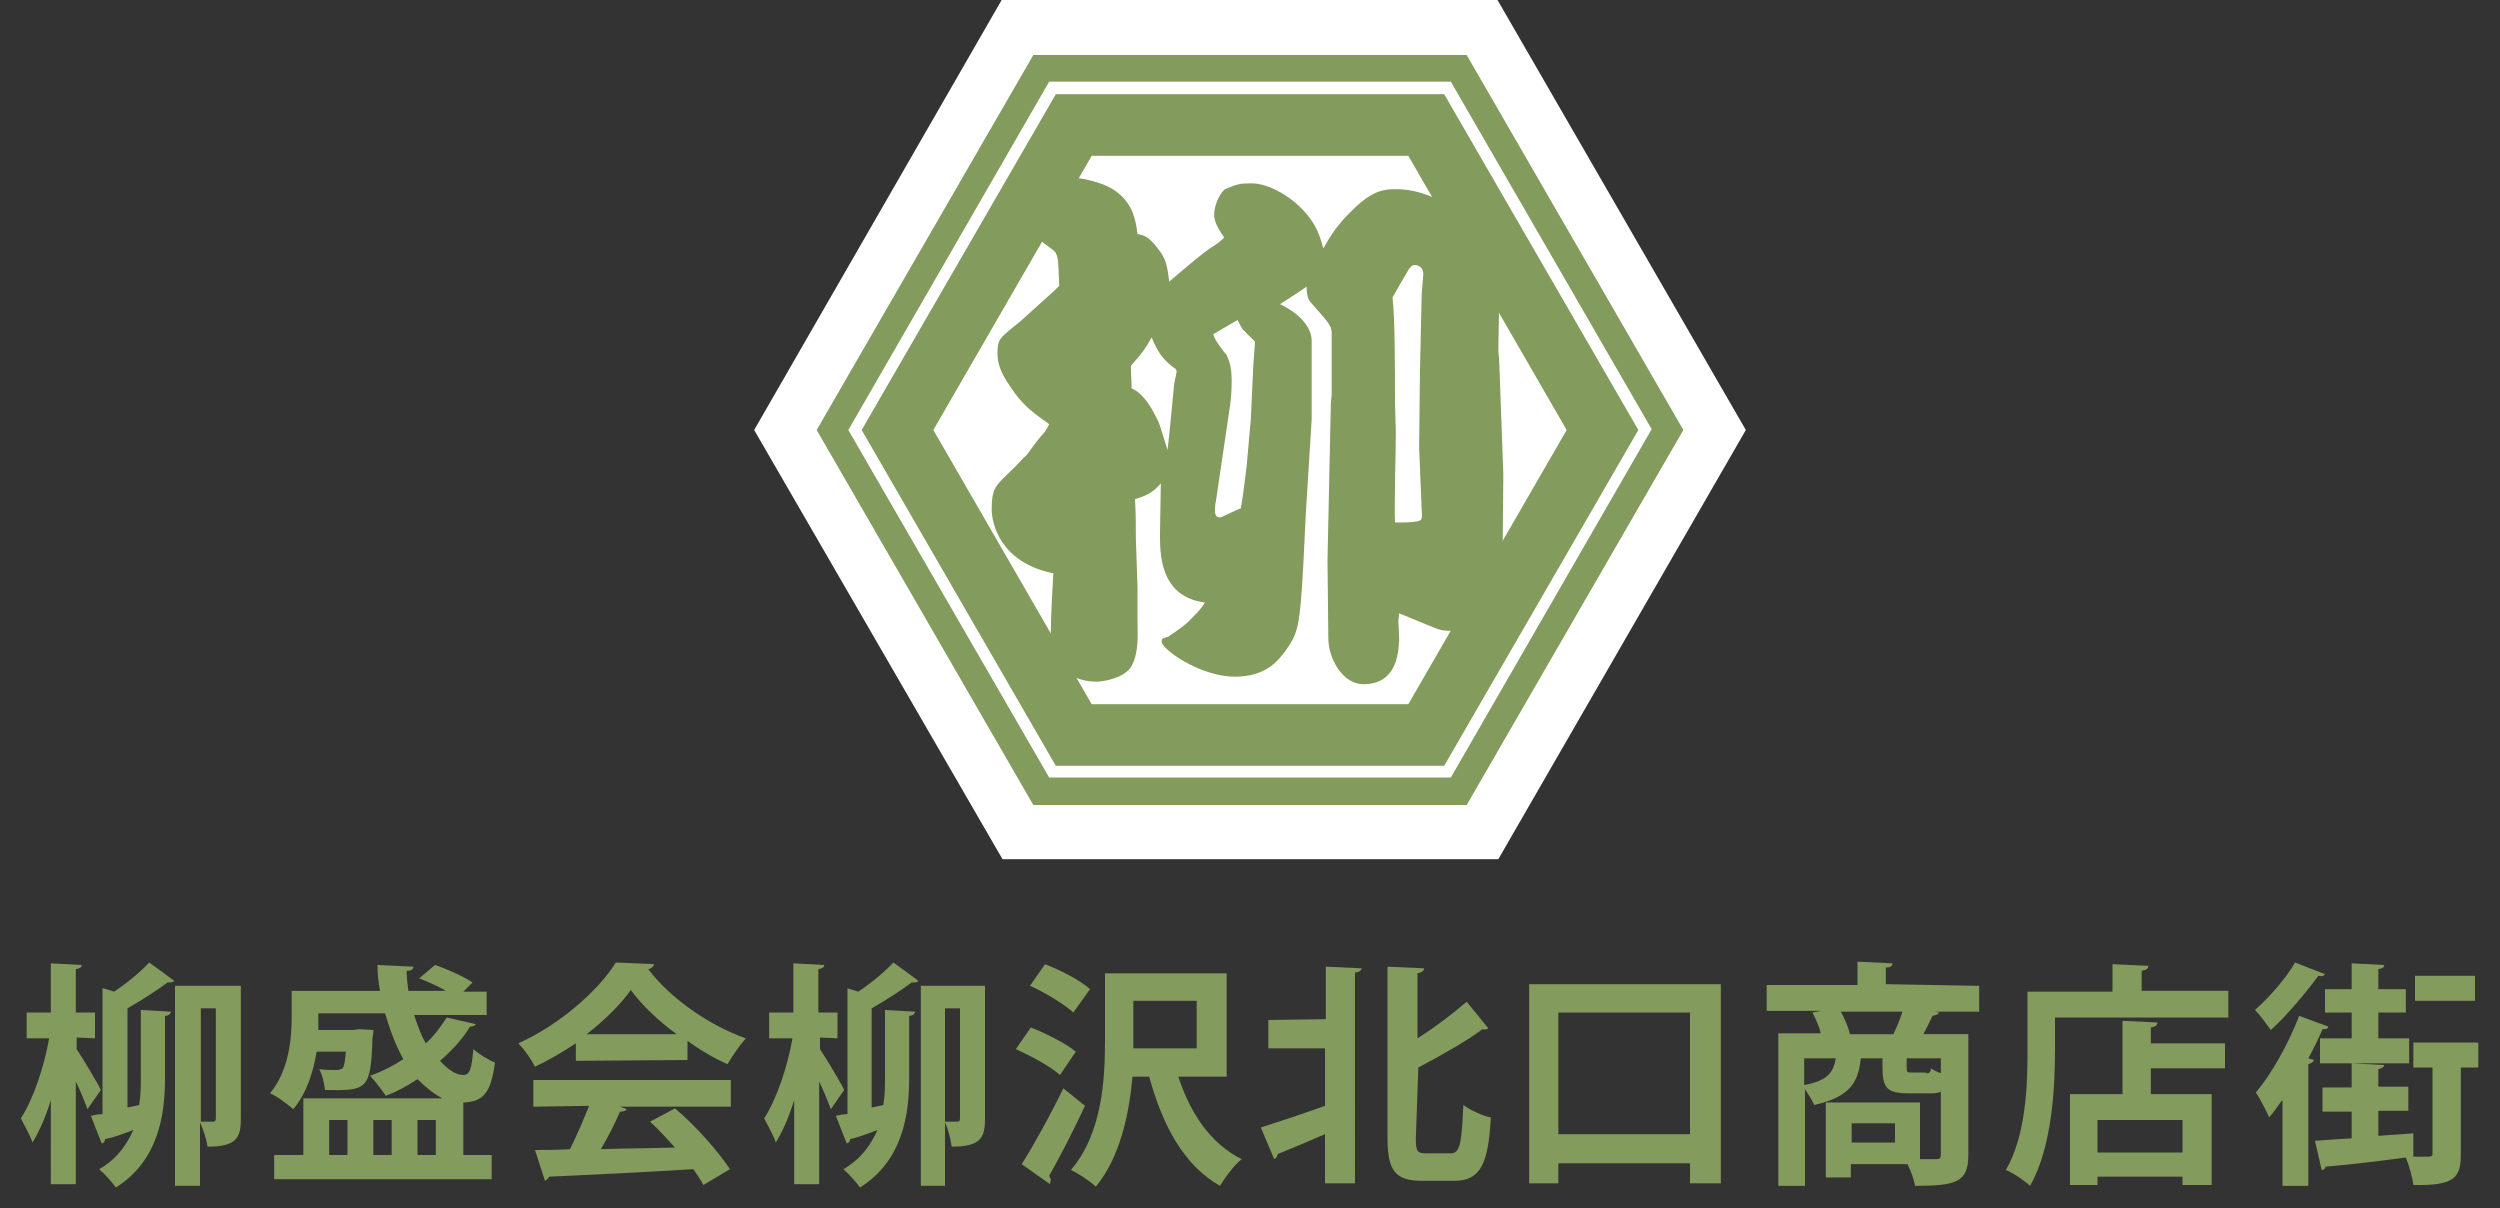 <?xml version="1.0" encoding="utf-8"?>
<!-- Generator: Adobe Illustrator 27.4.1, SVG Export Plug-In . SVG Version: 6.00 Build 0)  -->
<svg version="1.1" id="レイヤー_1" xmlns="http://www.w3.org/2000/svg" xmlns:xlink="http://www.w3.org/1999/xlink" x="0px"
	 y="0px" viewBox="0 0 300 145" style="enable-background:new 0 0 300 145;" xml:space="preserve">
<rect x="0" y="0" width="300" height="145" fill="#333333" stroke="none"/>
<style type="text/css">
	.st0{fill:#FFFFFF;}
	.st1{fill:#839B5C;}
</style>
<path class="st0" d="M179.8,103.1h-59.5L90.5,51.6L120.2,0h59.5l29.8,51.6L179.8,103.1z"/>
<g>
	<path class="st1" d="M126.5,34.9l0.6-0.6c-0.1-3.5-0.1-3.9-1-4.5c-1.9-1.4-3.3-2.3-3.3-4.4c0-1.3,0.7-2.5,1.9-3.2
		c1.4-0.7,3.3-0.9,3.8-0.9c1,0,4,0.5,5.6,1.8c1.9,1.5,2.2,3.4,2.4,5c0.7,0.1,1.3,0.2,2.5,1.8c0.9,1.1,1.1,2.1,1.3,3.9
		c2.7-2.3,3.9-3.3,4.9-4c1.1-0.7,1.2-0.8,1.7-1.3c-0.6-0.9-1.2-1.8-1.2-2.7c0-1.5,0.9-2.8,1.3-3.1c1.5-0.6,1.7-0.7,3.2-0.7
		c1.9,0,5,1.5,7,4.2c0.9,1.2,1.3,2.5,1.6,3.6c0.7-1.2,1.3-2.3,2.8-3.9c2.7-2.8,4-3.2,5.9-3.2c1.9,0,6.6,0.6,10.1,6
		c1.1,1.7,2.2,4.4,2.2,6.2c0,0.2,0.1,0.9,0.1,1.1l-0.1,6.1l0.1,1.1l0.5,13.7l-0.1,11.4c-0.1,4.4-1.7,7.4-6.2,7.4
		c-1.5,0-1.7-0.3-4-1.2c-0.2-0.1-1.5-0.6-2.2-0.9l-0.1,0.9c0,0.1,0.1,1.9,0.1,2.3c-0.1,2-0.5,5.3-4.3,5.3c-2.5,0-4.2-3.1-4.2-5.5
		l-0.1-9.4l0.4-18.7l0.1-1.2V40c0-0.9-0.3-1.2-2.5-3.7c-0.5-0.5-0.5-1.5-0.5-1.9c-1.3,0.9-2.9,1.9-3.2,2.1c2.7,1.3,3.8,3,3.8,4.4
		v9.4l-0.7,11.3l-0.3,6.1c-0.4,7.6-0.7,8.3-2,10.2c-1,1.4-2.5,3.3-6.2,3.3c-4.2,0-8.8-3.3-8.8-4.2c0-0.4,0.1-0.4,0.8-0.6
		c0.1-0.1,1.7-1.1,2.4-1.8c1.3-1.3,1.4-1.4,2-2.3c-5.5-0.7-5.4-6-5.4-8.3l0.1-6c-0.6,0.7-1.3,1.4-3.1,1.9c0.1,1.9,0.1,2.5,0.1,4.6
		l0.2,6v3.9c0,1.7,0.2,3.8-0.7,5.5c-0.8,1.5-3.5,1.9-4.2,1.9c-1.1,0-5.5-0.2-5.5-6c0-1.7,0.2-5.4,0.3-7c-6.4-1.3-7.4-6-7.4-7.7
		c0-2.6,0.6-2.9,2.1-4.4c1.3-1.2,1.4-1.5,2.1-2.1c1.2-1.6,1.3-1.8,2.2-2.8c0.2-0.3,0.4-0.7,0.5-0.9c-2.1-1.5-3.2-2.3-4.6-4.4
		c-1.4-2-1.6-3.1-1.6-4.1c0-1.7,0.2-1.8,2.7-3.8L126.5,34.9z M140.3,52.3l0.6-6.2l0.3-1.5c0-0.1-0.1-0.3-0.1-0.3
		c-1.7-1.2-2.2-2.2-2.9-3.8c-0.7,1.2-0.9,1.6-2.5,3.4l0.1,2.7c0.6,0.3,1.7,0.8,3.2,4c0.1,0.1,1.1,3.4,1.1,3.4L140.3,52.3z
		 M150.1,50.3l0.3-6.5l0.2-2.8c-0.3-0.3-1.3-1.3-1.5-1.5c-0.1-0.2-0.3-0.5-0.6-1.1l-2.9,1.7c0,0.5,1.3,2.2,1.6,2.5
		c0.3,0.7,0.6,1.4,0.6,3.1c0,1.2-0.1,2.3-0.2,3l-1.7,11.5c-0.1,0.3-0.1,0.9-0.1,1.1c0,0.2,0,0.8,0.6,0.8c0.2,0,2.1-1,2.5-1.1
		c0.3-1.7,0.5-3.4,0.7-5.1L150.1,50.3z M170.3,53.8v-0.7l0.1-8.7l0.2-9c0-0.3,0.2-2.4,0.2-2.5c0-0.9-0.7-1.1-1-1.1
		c-0.4,0-0.6,0.3-0.8,0.6c-0.3,0.5-1.8,3.1-1.9,3.3c0.3,2.2,0.3,9.5,0.3,12.5l0.1,3.7c0,1.7-0.2,9.3-0.1,10.8c0.4,0,2.1,0,2.4-0.1
		c0.9-0.1,0.9-0.3,0.8-1.5L170.3,53.8z"/>
	<path class="st1" d="M173.3,91.9h-46.6l-23.3-40.3l23.3-40.3h46.6l23.3,40.3L173.3,91.9z M131,84.5h38l19-32.9l-19-32.9h-38
		l-19,32.9L131,84.5z"/>
	<path class="st1" d="M176,96.6h-52l-26-45l26-45h52l26,45L176,96.6z M125.9,93.3h48.2l24.1-41.8L174.1,9.8h-48.2l-24.1,41.8
		L125.9,93.3z"/>
</g>
<g>
	<path class="st1" d="M9.2,124.5v1.4c0.8,1.2,2.6,4.2,2.9,4.9l-1.6,2.3c-0.3-0.8-0.8-2.1-1.4-3.3v12.3h-3V132
		c-0.6,2-1.4,3.8-2.2,5.1c-0.3-0.9-1-2.1-1.4-2.9c1.5-2.3,2.8-6.2,3.4-9.6H3.2v-3.1h2.9v-5.9l3.7,0.2c0,0.3-0.2,0.4-0.7,0.5v5.2h2.3
		v3.1L9.2,124.5L9.2,124.5z M12.4,118.6l1.3,0.4c1.5-1,3.2-2.4,4.2-3.5c1.1,0.8,2.1,1.5,3,2.2c-0.1,0.2-0.5,0.2-0.8,0.2
		c-1.2,0.9-3.2,2.2-4.8,3.1v11.9l1.4-0.3c0.2-1.2,0.2-2.3,0.2-3.3v-8.1l3.6,0.2c0,0.2-0.2,0.5-0.7,0.5v7.5c0,4.4-0.8,9.9-5.9,13.1
		c-0.4-0.6-1.4-1.7-2-2.2c2.1-1.2,3.3-2.9,4.1-4.7c-1.3,0.5-2.4,0.9-3.4,1.1c0,0.3-0.2,0.5-0.4,0.5l-1.3-3.3
		c0.4-0.1,0.9-0.2,1.4-0.2V118.6z M28.9,118.3v16c0,2.3-0.6,3.3-4,3.3c-0.1-0.8-0.5-2.1-0.9-2.9v7.6h-3v-24H28.9z M24.1,121.1v13.5
		c0.6,0,1.3,0,1.5,0c0.2,0,0.3-0.1,0.3-0.4v-13.2H24.1z"/>
	<path class="st1" d="M57.1,122.9c-0.1,0.2-0.4,0.3-0.7,0.3c-0.9,1.5-2.2,2.9-3.6,4.1c0.9,1,1.9,1.7,2.8,1.7c0.8,0,1-0.8,1.2-3.1
		c0.7,0.6,1.8,1.3,2.6,1.6c-0.5,3.8-1.5,4.7-3.8,4.8v6.3H59v2.9H32.9v-2.9h3.5v-6.8h16.7c-1-0.5-2-1.3-3-2.3c-1.2,0.8-2.5,1.5-3.8,2
		c-0.4-0.6-1.3-1.8-1.9-2.4c1.4-0.5,2.8-1.2,4-2c-0.9-1.6-1.6-3.5-2.2-5.5h-8c0,1,0,1.4,0,2h4.2l0.7-0.1l1.7,0.1
		c0,0.3,0,0.5-0.1,0.9c-0.2,6.3-0.6,6.4-5.7,6.3c-0.1-0.8-0.3-1.8-0.7-2.5c0.9,0.1,1.2,0.1,2.2,0.1c0.2,0,0.4-0.1,0.6-0.2
		c0.2-0.2,0.3-0.8,0.4-2H38c-0.4,2.4-1.2,5-2.8,6.9c-0.6-0.5-2-1.6-2.8-1.9c2.3-2.8,2.6-6.6,2.6-9.2v-3.1h10.6
		c-0.2-1-0.3-2.1-0.3-3.1l4.3,0.2c0,0.3-0.2,0.5-0.8,0.5c0,0.8,0.1,1.6,0.2,2.4h4.5c-1-0.6-2.2-1.1-3.2-1.5l1.9-1.6
		c1.5,0.5,3.5,1.4,4.5,2.1l-1.1,1.1h2.8v2.8h-8.7c0.4,1.2,0.8,2.4,1.4,3.4c1-0.9,1.8-2,2.5-3.1L57.1,122.9z M39.5,134.4v4.2h2.2
		v-4.2H39.5z M47,134.4h-2.2v4.2H47V134.4z M52.3,134.4h-2.2v4.2h2.2V134.4z"/>
	<path class="st1" d="M69.1,127.3v-2.1c-1.5,1-3.2,2-4.9,2.8c-0.4-0.8-1.3-2.1-2-2.8c4.9-2.2,9.6-6.3,11.7-9.7l4.6,0.2
		c-0.1,0.3-0.3,0.5-0.7,0.6c2.6,3.5,7.4,6.8,11.7,8.3c-0.8,0.9-1.6,2.1-2.2,3.1c-1.6-0.7-3.3-1.7-4.8-2.8v2.3L69.1,127.3L69.1,127.3
		z M64,132.8v-3.2h23.7v3.2H74.4l0.8,0.3c-0.1,0.2-0.4,0.3-0.8,0.3c-0.6,1.4-1.4,3-2.3,4.5c2.8-0.1,5.9-0.1,8.9-0.2
		c-1-1.1-2-2.2-3-3.1l3-1.6c2.6,2.2,5.2,5.2,6.6,7.3l-3.2,1.9c-0.3-0.6-0.7-1.2-1.2-1.9c-6.4,0.4-13,0.7-17.3,0.9
		c-0.1,0.2-0.3,0.4-0.5,0.5l-1.2-3.7c1.2,0,2.6,0,4.2-0.1c0.8-1.6,1.6-3.5,2.3-5.2L64,132.8L64,132.8z M81.2,124.1
		c-2.2-1.6-4.2-3.5-5.5-5.3c-1.2,1.7-3.1,3.6-5.3,5.3H81.2z"/>
	<path class="st1" d="M98.4,124.5v1.4c0.8,1.2,2.6,4.2,2.9,4.9l-1.6,2.3c-0.3-0.8-0.8-2.1-1.4-3.3v12.3h-3V132
		c-0.6,2-1.4,3.8-2.2,5.1c-0.3-0.9-1-2.1-1.4-2.9c1.5-2.3,2.8-6.2,3.4-9.6h-2.8v-3.1h2.9v-5.9l3.7,0.2c0,0.3-0.2,0.4-0.7,0.5v5.2
		h2.3v3.1L98.4,124.5L98.4,124.5z M101.7,118.6l1.3,0.4c1.5-1,3.2-2.4,4.2-3.5c1.1,0.8,2.1,1.5,3,2.2c-0.1,0.2-0.4,0.2-0.8,0.2
		c-1.2,0.9-3.2,2.2-4.8,3.1v11.9l1.4-0.3c0.2-1.2,0.2-2.3,0.2-3.3v-8.1l3.6,0.2c0,0.2-0.2,0.5-0.7,0.5v7.5c0,4.4-0.8,9.9-5.9,13.1
		c-0.4-0.6-1.4-1.7-2-2.2c2.1-1.2,3.3-2.9,4.1-4.7c-1.3,0.5-2.4,0.9-3.3,1.1c0,0.3-0.2,0.5-0.4,0.5l-1.3-3.3
		c0.4-0.1,0.9-0.2,1.4-0.2L101.7,118.6L101.7,118.6z M118.2,118.3v16c0,2.3-0.6,3.3-4,3.3c-0.1-0.8-0.4-2.1-0.8-2.9v7.6h-2.9v-24
		H118.2z M113.4,121.1v13.5c0.7,0,1.3,0,1.5,0c0.2,0,0.3-0.1,0.3-0.4v-13.2H113.4z"/>
	<path class="st1" d="M123.7,123.3c1.8,0.7,4.2,1.9,5.4,2.9l-1.9,2.8c-1.1-1-3.5-2.3-5.3-3.1L123.7,123.3z M122.6,139.7
		c1.4-2.2,3.4-5.8,5-9.1l2.6,2.1c-1.4,3-3,6.1-4.3,8.4c0.1,0.2,0.2,0.4,0.2,0.5s-0.1,0.3-0.1,0.5L122.6,139.7z M125.4,115.7
		c1.8,0.7,4.2,1.9,5.4,3l-2,2.8c-1.1-1-3.4-2.4-5.2-3.2L125.4,115.7z M147.2,129.2h-5.8c1.4,4.3,3.8,8,7.6,9.9
		c-0.9,0.7-2,2.2-2.6,3.2c-4.4-2.5-6.9-7.3-8.5-13.1h-2c-0.4,4.5-1.5,9.7-4.4,13.2c-0.6-0.6-2.1-1.6-3-2c3.8-4.4,4.1-11,4.1-15.6v-8
		h14.6L147.2,129.2L147.2,129.2z M136,120.1v5.7h7.6v-5.7H136z"/>
	<path class="st1" d="M159.1,122.3V116l4.3,0.2c0,0.2-0.3,0.5-0.8,0.5V142h-3.6v-5.9c-2.1,0.9-4.2,1.8-5.7,2.4
		c0,0.3-0.2,0.5-0.4,0.6l-1.6-3.8c1.9-0.6,4.9-1.6,7.7-2.6v-6.9h-6.8v-3.4L159.1,122.3L159.1,122.3z M169.9,136.6
		c0,1.6,0.2,1.8,1.2,1.8h3c1.1,0,1.3-1.2,1.5-5.8c0.8,0.6,2.3,1.3,3.3,1.5c-0.3,5.5-1.2,7.6-4.4,7.6h-3.8c-3.3,0-4.2-1.2-4.2-5.2
		V116l4.4,0.2c0,0.3-0.3,0.5-0.8,0.6v7.8c2.2-1.4,4.3-3,5.9-4.4l2.6,3.2c-0.1,0.1-0.4,0.2-0.7,0.1c-2,1.5-4.9,3.1-7.7,4.6
		L169.9,136.6L169.9,136.6z"/>
	<path class="st1" d="M183.5,118.1h23v23.9h-3.7v-2.4H187v2.4h-3.5L183.5,118.1L183.5,118.1z M187,136.1h15.8v-14.6H187V136.1z"/>
	<path class="st1" d="M237.5,118.3v3.1h-5.4l0.6,0.1c-0.1,0.2-0.3,0.3-0.8,0.4c-0.3,0.6-0.7,1.5-1.1,2.2h5.4v14.5
		c0,3.3-1.5,3.7-6.4,3.7c-0.1-0.7-0.5-1.8-0.9-2.6h-6.8v1.6h-3v-9h11.3v6.8h1.9c0.5,0,0.6-0.1,0.6-0.6V131c-0.4,0.2-0.9,0.2-1.5,0.2
		H229c-2.6,0-3.1-0.7-3.1-3.1V127h-2.6c-0.3,2.7-1.1,4.6-5.6,5.6c-0.2-0.5-0.7-1.3-1.1-1.9v11.6h-3.2v-18.3h5.1
		c-0.2-0.8-0.6-1.7-1-2.5l1.1-0.2h-6.6v-3.1h10.9v-2.8l4.2,0.2c0,0.3-0.2,0.5-0.8,0.5v2L237.5,118.3L237.5,118.3z M216.5,127v3.2
		c2.8-0.5,3.5-1.5,3.8-3.2H216.5z M220.9,121.4c0.5,0.9,0.9,1.9,1.1,2.7h5.2c0.4-0.8,0.8-1.8,1.1-2.7H220.9z M227.4,137.1v-2.3h-5.2
		v2.3H227.4z M231.1,128.8c0.4,0,0.6-0.1,0.6-0.6c0.3,0.2,0.7,0.4,1.2,0.6V127h-4.1v1.1c0,0.6,0.1,0.6,0.6,0.6H231.1z"/>
	<path class="st1" d="M257,118.9h10.4v3.2h-20.8v4c0,4.6-0.4,11.7-3,16.2c-0.6-0.6-2.1-1.6-2.9-1.9c2.4-4.1,2.6-10.1,2.6-14.2v-7.2
		h10.2v-3.3l4.3,0.2c0,0.3-0.2,0.5-0.8,0.6L257,118.9L257,118.9z M258.9,122.7c0,0.3-0.2,0.5-0.8,0.6v1.9h8.9v3h-8.9v3.1h7.3v10.9
		h-3.5v-1h-10.2v1h-3.3v-10.9h6.3v-8.8L258.9,122.7z M261.9,138.3v-3.9h-10.2v3.9H261.9z"/>
	<path class="st1" d="M279,116.9c-0.1,0.2-0.4,0.3-0.8,0.2c-1.4,1.9-3.7,4.7-5.7,6.5c-0.5-0.7-1.3-1.8-1.9-2.4
		c1.7-1.5,3.8-3.9,4.8-5.7L279,116.9z M273.8,132.1c-0.5,0.7-1,1.4-1.5,2c-0.3-0.7-1.1-2.3-1.6-3c1.8-2.1,3.9-5.8,5.2-9.2l3.5,1.3
		c-0.1,0.3-0.3,0.3-0.7,0.3c-0.5,1.2-1.1,2.4-1.7,3.5l0.7,0.2c-0.1,0.2-0.3,0.4-0.7,0.5v14.6h-3.1V132.1z M297.4,125.1v3h-2.1v10.4
		c0,2.8-0.7,3.8-5.7,3.7c-0.1-0.9-0.5-2.3-0.9-3.3c-3.6,0.5-7.3,0.9-9.6,1.1c-0.1,0.3-0.3,0.4-0.5,0.4l-0.8-3.5
		c1.2-0.1,2.7-0.2,4.4-0.3v-3.2h-3.5v-2.9h3.5v-2.9l3.9,0.2c0,0.2-0.2,0.4-0.7,0.5v2.1h3.6v2.9h-3.6v3l4.2-0.3l0,2.8h1.4
		c0.8,0,0.9,0,0.9-0.4v-10.3h-2.3v-3L297.4,125.1L297.4,125.1z M279,118.7h3.2v-3.1l3.9,0.2c0,0.3-0.2,0.4-0.7,0.5v2.4h3.3v2.8h-3.3
		v3.1h3.7v3h-10.7v-3h3.8v-3.1H279V118.7z M297,117.1v3h-7.2v-3H297z"/>
</g>
</svg>
